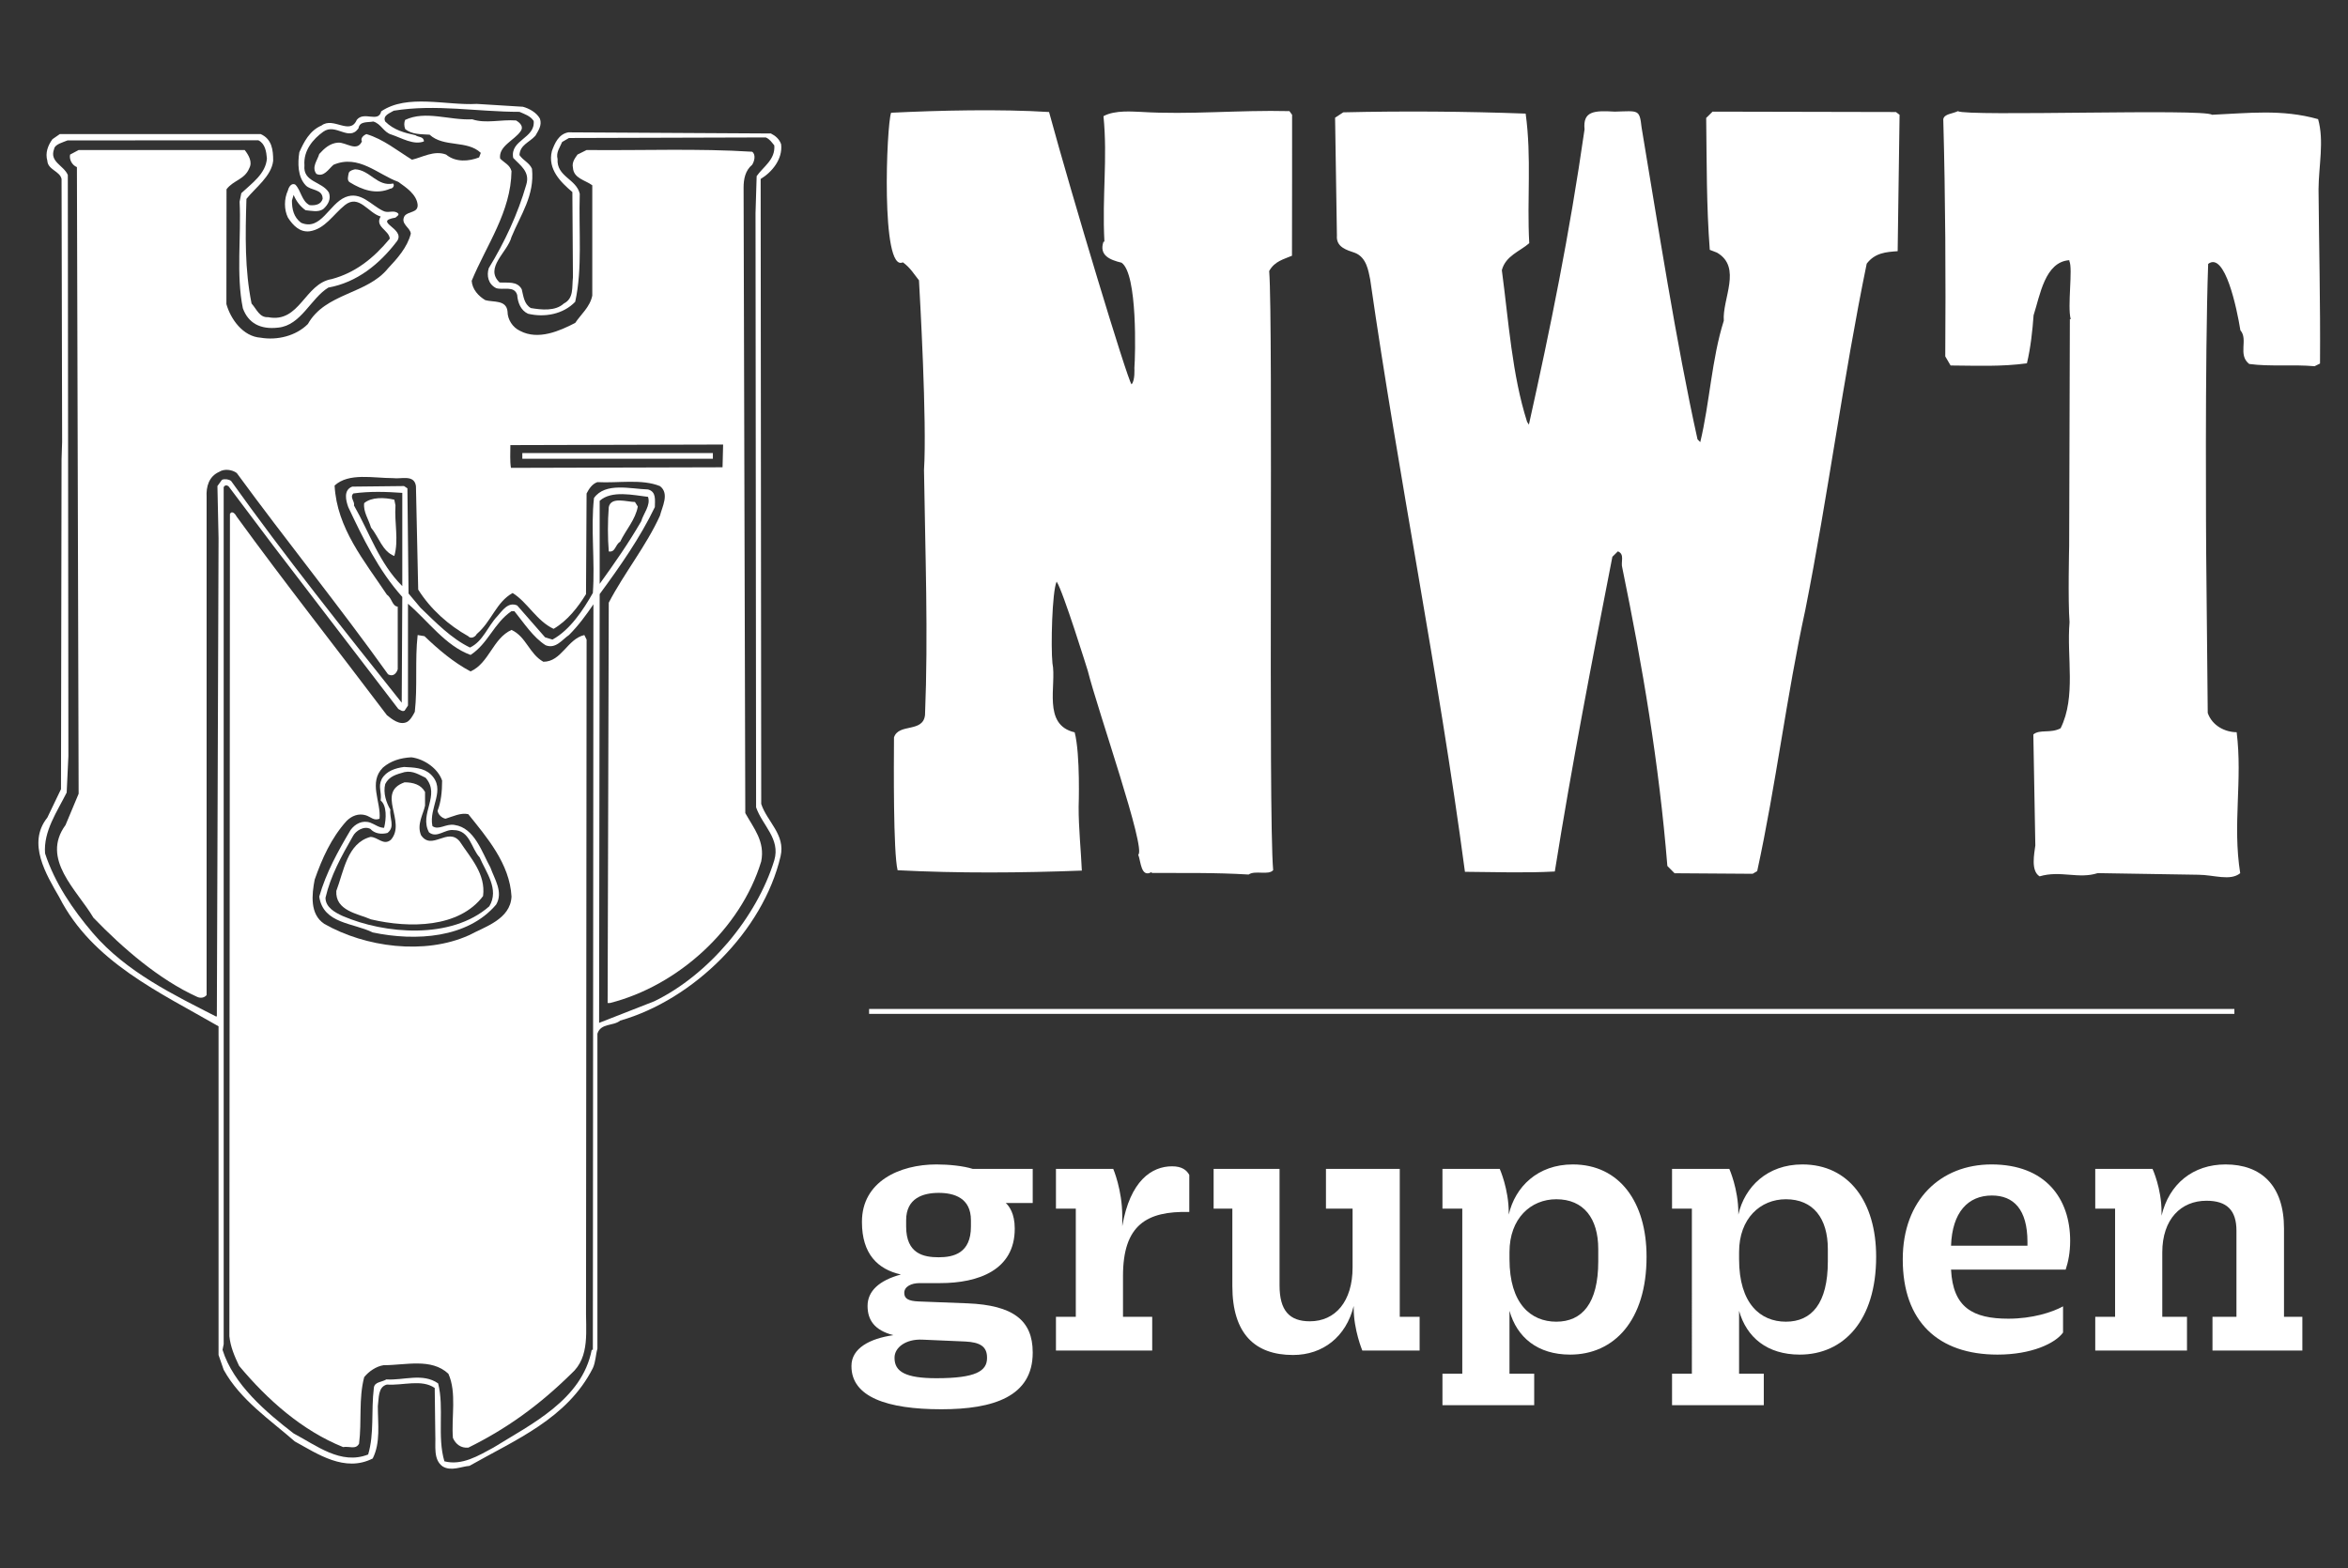 <svg version="1.1" id="Lager_1" xmlns="http://www.w3.org/2000/svg" xmlns:xlink="http://www.w3.org/1999/xlink" x="0px" y="0px"
	 width="476px" height="318px" viewBox="0 0 476 318" enable-background="new 0 0 476 318" xml:space="preserve">
<rect x="0" y="0" width="476" height="318" fill="#333333" stroke="none"/>
<g>
	<path fill="#FFFFFF" d="M261.941,23.275c0,0,0,26.008-0.023,28.582c-1.66,0.725-3.5,1.083-4.622,3.099
		c0.845,10.678-0.214,110.084,0.807,121.495c-0.926,1.102-3.683-0.024-4.971,0.89c-6.991-0.417-12.848-0.281-19.657-0.326v-0.187
		c-2.212,1.274-2.188-2.22-2.726-3.51c1.659-1.097-8.075-28.828-10.231-37.304c0,0-5.034-16.227-6.311-18.075
		c-0.933,2.015-1.193,13.236-0.85,16.55c0.889,4.421-2.113,12.498,4.505,14.016c1.178,4.51,0.806,15.092,0.806,15.092
		c-0.024,4.232,0.49,9.087,0.648,12.946c-12.331,0.471-25.024,0.565-37.35-0.073c-0.893-3.688-0.767-21.416-0.731-26.934
		c0.944-2.935,5.894-0.875,6.29-4.555c0.668-16.372,0.047-32.565-0.206-49.674c0.62-9.751-0.853-35.518-1.019-38.461
		c-0.913-1.114-1.734-2.568-3.271-3.652c-4.515,2.159-3.311-27.949-2.378-30.334c9.939-0.481,22.083-0.766,32.019-0.146
		c4.663,17.141,15.812,54.111,16.72,55.223c0.743-0.73,0.577-3.311,0.577-3.311c0.197-2.39,0.687-19.128-2.607-21.358
		c-2.394-0.571-4.598-1.509-3.658-4.258h0.189c-0.49-9.384,0.672-16.799-0.189-25.455c2.346-1.3,6.107-0.896,7.553-0.867
		c9.931,0.618,19.839-0.409,30.142-0.154L261.941,23.275z"/>
	<path fill="#FFFFFF" d="M327.354,22.638c4.849-0.128,5.009-0.547,5.443,3.239c3.183,18.972,7.07,44.063,11.336,63.22l0.554,0.558
		c1.903-7.892,2.322-16.908,4.772-24.619c-0.34-4.417,3.753-10.83-1.383-13.809l-1.461-0.567
		c-0.681-9.017-0.608-17.358-0.728-26.742l1.295-1.28l37.174,0.079l0.736,0.559l-0.388,27.659c-2.394,0.166-4.599,0.336-6.274,2.532
		c-4.764,23.149-7.876,47.229-12.444,70.195c-3.806,17.453-5.957,35.533-9.757,52.987l-0.923,0.542l-15.827-0.109l-1.462-1.48
		c-1.688-20.802-5.047-40.578-9.14-60.478c-0.355-1.104,0.567-2.752-0.894-3.316l-1.113,1.098
		c-4.195,21.495-8.209,42.139-11.671,63.823c-6.074,0.328-12.143,0.099-18.219,0.06c-5.419-40.702-13.424-79.827-19.215-120.158
		c-0.355-1.659-0.702-4.422-3.081-5.358c-1.65-0.565-3.855-1.134-3.658-3.52l-0.371-23.883l1.659-1.09
		c12.144-0.284,24.839-0.198,36.975,0.257c1.234,9.025,0.238,17.257,0.728,26.276c-1.85,1.642-4.795,2.542-5.555,5.479
		c1.399,10.499,2.063,21.17,5.12,30.76l0.364,0.557c4.37-19.661,8.192-38.372,11.282-59.874
		C320.873,22.566,323.063,22.375,327.354,22.638"/>
	<path fill="#FFFFFF" d="M448.418,23.274c7.363-0.318,14.174-1.189,21.521,0.887c1.257,4.424,0.119,9.45,0.088,14.233
		c0.095,11.776,0.388,22.815,0.3,35.327l-1.106,0.543c-4.416-0.397-9.016,0.118-13.25-0.458c-2.378-1.859-0.142-4.968-1.786-6.822
		c-0.709-4.419-3.128-16.035-6.533-13.469c-0.688,18.944-0.403,58.496-0.403,58.496l0.317,32.569
		c0.907,2.582,3.476,3.887,5.862,3.903c1.224,9.764-0.862,18.644,0.719,28.593c-2.031,1.64-5.343,0.328-8.471,0.312l-20.415-0.331
		c-3.871,1.261-7.538-0.604-11.779,0.654c-1.833-1.121-1.076-4.608-0.869-6.264c-0.135-7.911-0.271-15.156-0.403-22.51
		c1.304-1.1,3.507-0.162,5.529-1.252c3.169-6.417,1.21-14.346,1.811-21.512c-0.34-4.418-0.078-15.458-0.078-15.458l0.142-45.993
		h0.174c-0.712-2.582,0.473-10.271-0.277-11.776v-0.184c-4.969,0.334-5.941,7.133-7.252,11.172
		c-0.205,2.941-0.593,6.617-1.352,9.744c-5.16,0.695-9.948,0.479-15.472,0.438l-1.081-1.847c0.11-16.188,0.039-31.894-0.402-48.085
		c0.188-1.104,1.849-1.096,2.961-1.64C398.744,23.665,446.956,21.978,448.418,23.274"/>
	<g>
		<g>
			<path fill="#FFFFFF" d="M172.612,277.049v-0.071c0-3.572,3.722-5.547,8.504-6.226c-3.872-0.988-5.238-3.113-5.238-5.926
				c0-2.964,2.277-5.159,6.757-6.376c-4.707-1.059-7.895-4.176-7.895-10.626v-0.08c0-8.122,7.591-11.614,15.108-11.614
				c2.504,0,5.466,0.3,7.364,0.908h12.147v6.914h-5.465c0.681,0.604,1.821,2.125,1.821,5.159v0.079
				c0,8.352-7.363,11.006-15.108,11.006h-4.176c-1.67,0-3.112,0.687-3.112,1.975c0,1.138,0.758,1.667,2.96,1.746l9.87,0.381
				c9.187,0.378,13.21,3.412,13.21,9.945v0.072c0,8.888-7.972,11.464-18.525,11.464
				C179.826,285.779,172.612,283.275,172.612,277.049z M200.098,275.381v-0.079c0-2.274-1.444-3.112-4.405-3.262l-8.73-0.38
				c-3.34-0.149-5.617,1.597-5.617,3.642v0.079c0,2.807,2.277,4.102,8.503,4.102C197.82,279.482,200.098,278.036,200.098,275.381z
				 M196.833,248.731v-1.288c0-4.479-3.34-5.545-6.53-5.545c-3.188,0-6.604,1.065-6.604,5.545v1.288
				c0,5.543,3.569,6.226,6.604,6.226C193.34,254.957,196.833,254.12,196.833,248.731z"/>
			<path fill="#FFFFFF" d="M214.068,237.038h11.616c0,0,1.826,4.252,1.826,9.568v2.051c1.592-9.264,5.997-12.148,10.097-12.148
				c1.971,0,2.96,0.759,3.492,1.747v7.515c-8.659-0.226-13.439,2.657-13.439,12.979v8.28h5.922v6.835h-19.513v-6.835h4.024v-21.94
				h-4.024V237.038z"/>
			<path fill="#FFFFFF" d="M268.808,237.038h14.96v29.992h4.025v6.835h-11.618c0,0-1.746-4.181-1.746-8.581v-0.458
				c-1.521,6.226-6.226,9.946-12.297,9.946c-7.748,0-12.302-4.329-12.302-13.969V245.09h-3.798v-8.052h13.365v23.616
				c0,5.089,1.976,7.285,6.146,7.285c5.163,0,8.66-4.022,8.66-10.935V245.09h-5.396V237.038z"/>
			<path fill="#FFFFFF" d="M292.423,237.038h11.615c0,0,1.824,4.102,1.824,8.885v0.38c1.288-5.618,5.847-10.173,12.981-10.173
				c9.489,0,14.956,7.668,14.956,18.679v0.069c0,12.91-6.606,19.816-15.485,19.816c-6.605,0-10.786-3.491-12.302-8.881v12.76h5.01
				v6.376h-18.6v-6.376h4.022V245.09h-4.022V237.038z M324.007,255.795v-2.508c0-6.222-2.96-10.098-8.505-10.098
				c-5.16,0-9.489,3.876-9.489,10.706v1.442c0,9.038,4.329,12.681,9.489,12.681C320.738,268.019,324.007,264.298,324.007,255.795z"
				/>
			<path fill="#FFFFFF" d="M338.966,237.038h11.615c0,0,1.824,4.102,1.824,8.885v0.38c1.288-5.618,5.847-10.173,12.982-10.173
				c9.489,0,14.955,7.668,14.955,18.679v0.069c0,12.91-6.604,19.816-15.484,19.816c-6.606,0-10.786-3.491-12.302-8.881v12.76h5.009
				v6.376h-18.6v-6.376h4.022V245.09h-4.022V237.038z M370.55,255.795v-2.508c0-6.222-2.959-10.098-8.505-10.098
				c-5.16,0-9.488,3.876-9.488,10.706v1.442c0,9.038,4.328,12.681,9.488,12.681C367.284,268.019,370.55,264.298,370.55,255.795z"/>
			<path fill="#FFFFFF" d="M385.739,255.417v-0.079c0-11.993,7.664-19.208,17.991-19.208c10.935,0,15.944,6.906,15.944,15.486
				c0,2.354-0.381,4.251-0.91,5.846h-23.237c0.381,7.672,4.406,9.948,11.62,9.948c4.858,0,8.885-1.288,11.086-2.505v5.317
				c-1.593,2.196-6.381,4.472-13.287,4.472C392.949,274.694,385.739,268.019,385.739,255.417z M395.527,252.604h15.491v-0.759
				c0-6.605-2.809-9.414-7.209-9.414C398.949,242.431,395.758,245.849,395.527,252.604z"/>
			<path fill="#FFFFFF" d="M448.528,267.03h4.858v-17.461c0-4.18-1.976-6.076-6.077-6.076c-5.162,0-8.959,3.722-8.959,10.478v13.06
				h5.009v6.835h-18.597v-6.835h4.02v-21.94h-4.02v-8.052h11.612c0,0,1.827,3.95,1.827,8.732v0.758
				c1.516-6.452,6.376-10.398,12.979-10.398c7.214,0,11.845,4.251,11.845,12.981v17.919h3.721v6.835h-18.219V267.03z"/>
		</g>
		<line fill="none" stroke="#FFFFFF" x1="176.188" y1="205.1" x2="452.968" y2="205.1"/>
	</g>
</g>
<g>
	<path fill="#FFFFFF" d="M79.71,37.215c0.346,0.462-0.115,1.039-0.577,1.039c-2.883,1.268-5.766,0.23-8.187-1.269
		c-0.692-0.346-0.347-1.384-0.231-1.96c0.231-0.461,0.807-0.577,1.269-0.692C74.982,34.447,76.481,37.907,79.71,37.215"/>
	<path fill="#FFFFFF" d="M79.94,112.748c0.923-3.229,0-6.688,0.231-10.263l-0.231-1.153c-1.96-0.461-4.612-0.577-6.111,0.692
		c-0.231,1.729,0.922,3.344,1.384,4.958C76.827,108.942,77.52,111.825,79.94,112.748"/>
	<path fill="#FFFFFF" d="M85.359,169.368c-0.921-2.19,0.462-4.266,0.809-5.995v-2.77c-0.809-1.498-2.421-1.959-4.151-1.959
		c-5.882,2.075,0.46,7.957-2.768,11.647c-1.499,1.267-2.652-0.577-4.151-0.577c-4.729,1.268-5.419,7.033-6.919,10.955
		c-0.23,4.036,4.382,4.613,7.034,5.766c7.84,1.844,17.875,1.73,22.717-4.728c0.577-4.497-2.536-7.728-4.727-11.07
		C90.781,167.639,87.551,172.598,85.359,169.368"/>
	<path fill="#FFFFFF" d="M87.666,167.523c-0.807-3.807,2.883-7.381-0.345-10.494c-1.499-1.384-3.459-1.384-5.42-1.5
		c-1.73,0.231-3.575,0.807-4.498,2.422c-0.807,1.614,0,2.536-0.23,4.382c1.269,1.037,1.153,3.689,0.692,5.536
		c-1.038,0-1.845-0.693-2.768-1.039c-1.614-0.577-3.114,0.23-4.036,1.499c-2.537,4.267-4.959,8.648-6.342,13.492
		c0.807,5.535,6.919,5.305,10.839,7.265c8.764,1.847,19.258,1.153,25.024-5.648c1.498-2.539-0.346-5.189-1.153-7.496
		c-1.73-3.114-3.229-8.072-7.265-8.648C90.435,166.947,88.935,168.447,87.666,167.523 M97.238,173.866
		c1.269,2.997,4.036,6.457,1.959,9.917c-7.726,6.804-21.217,5.65-29.75,1.961c-1.5-0.693-3.459-1.729-3.459-3.691
		c1.038-4.497,3.229-8.416,5.535-12.452c0.577-1.153,2.307-2.193,3.575-1.5c0.807,0.923,2.191,1.152,3.459,0.806
		c1.614-1.268,0.346-2.998,0.577-4.728c-0.808-1.384-1.5-3.345-1.038-5.189c0.807-1.614,2.306-1.96,3.92-2.422
		c1.729-0.346,2.999,0.577,4.267,1.153c3.112,3.575-1.384,7.266,0.692,11.071c1.614,1.268,3.229-0.691,4.958-0.462
		C95.277,168.33,95.508,172.021,97.238,173.866"/>
	<path fill="#FFFFFF" d="M110.154,134.197c-2.883-1.615-3.459-5.075-6.458-6.458c-3.805,1.729-4.497,6.688-8.302,8.418
		c-3.459-1.845-6.458-4.382-9.341-7.149l-1.384-0.231c-0.576,5.074,0,10.494-0.576,15.568c-0.346,0.692-0.922,1.73-1.615,2.076
		c-1.499,0.692-2.998-0.577-4.036-1.384c-10.263-13.607-20.642-26.753-30.443-40.245c-0.231-0.462-0.922-1.384-1.384-0.577
		l-0.115,166.748c0.23,2.189,1.038,4.036,1.96,5.996c5.766,6.919,12.8,13.147,21.103,16.491c1.268-0.231,2.537,0.576,3.229-0.694
		c0.577-4.612-0.115-9.108,1.038-13.491c0.923-1.153,2.421-2.19,3.92-2.42c4.498,0,9.687-1.5,13.146,1.729
		c1.73,3.804,0.577,8.879,0.922,13.028c0.577,1.271,1.615,2.077,3.114,1.963c7.727-3.806,14.3-8.534,20.872-14.991
		c3.921-3.459,2.883-8.765,2.999-13.953l0.115-134.922l-0.46-0.922C114.998,129.584,113.844,134.197,110.154,134.197
		 M95.047,189.665c-8.995,4.036-20.987,2.422-29.291-2.307c-2.999-1.961-2.537-5.997-1.96-8.996
		c1.499-4.266,3.344-8.419,6.457-11.878c1.039-1.036,2.422-1.613,3.921-1.153c1.038,0.347,1.614,1.153,2.768,0.693
		c0.346-3.344-2.307-7.38,0.692-10.379c1.614-1.383,3.574-1.96,5.766-2.075c2.652,0.346,5.42,2.306,6.228,4.728
		c0,2.19-0.23,4.382-0.923,6.113c0.116,0.806,0.923,1.496,1.615,1.613c1.499-0.46,3.114-1.271,4.612-0.923
		c3.69,4.612,8.418,10.031,8.764,16.721C103.466,186.435,98.276,187.935,95.047,189.665"/>
	<path fill="#FFFFFF" d="M154.32,163.025l-0.115-126.733c2.306-1.384,4.497-4.036,4.151-7.034c-0.346-1.038-1.153-1.73-2.075-2.191
		l-41.054-0.231c-1.959,0.346-2.767,2.191-3.343,3.806c-0.922,3.69,1.844,6.342,4.151,8.303l0.116,17.297
		c-0.23,1.96,0.23,4.267-1.846,5.305c-1.729,1.614-4.612,1.269-6.688,0.922c-1.384-0.807-1.499-2.421-1.845-3.805
		c-0.923-1.73-2.883-1.269-4.498-1.384c-3.114-2.998,1.615-6.111,2.421-9.225c1.846-4.498,4.729-8.418,4.152-13.838
		c-0.577-1.268-1.73-1.614-2.537-2.767c0.115-2.076,1.96-2.537,3.229-3.921c0.577-1.038,1.384-2.075,0.922-3.459
		c-0.691-1.269-2.19-2.076-3.459-2.422l-9.34-0.577c-6.228,0.347-14.069-2.075-19.374,1.5c-0.577,2.421-3.459-0.115-4.958,1.73
		c-1.384,3.229-4.728-0.692-7.15,1.153c-2.422,1.038-3.575,3.344-4.497,5.419c-0.346,2.191-0.346,4.959,1.269,6.688
		c1.038,1.153,3.459,0.691,3.459,2.768c-0.346,1.153-1.5,1.383-2.653,1.269c-1.614-0.807-1.729-2.998-2.883-4.151
		c-0.807-0.461-1.383,0.577-1.499,1.153c-0.807,1.729-0.807,3.92,0,5.535c1.038,1.614,2.422,2.999,4.382,2.768
		c3.114-0.461,4.728-3.344,7.15-5.304c2.883-2.306,4.728,1.614,7.265,2.307c-1.268,2.075,1.73,2.767,1.845,4.497
		c-3.344,4.036-7.034,6.919-11.762,8.188c-5.536,0.922-6.458,8.995-12.916,7.726c-1.729,0.115-2.306-1.614-3.344-2.768
		c-1.384-6.919-1.269-13.723-1.038-21.218c1.845-2.306,5.074-4.613,5.42-7.727c0-2.191-0.23-4.382-2.537-5.419H12.134l-1.499,1.038
		c-0.923,1.269-1.5,2.768-1.038,4.382c0.115,1.845,2.537,2.076,2.883,3.69l0.115,53.276l-0.115,3.575l-0.115,66.884l-2.768,5.767
		c-4.151,5.189-0.231,11.531,2.421,16.145c6.688,13.146,20.527,19.374,32.289,26.176v66.654l1.039,2.997
		c3.344,6.112,9.571,10.264,14.415,14.53c4.613,2.537,10.147,6.342,15.798,3.459c1.614-3.229,1.038-6.919,1.038-10.608
		c0.23-1.614,0-3.921,1.845-4.383c3.229,0.231,7.035-1.153,9.687,0.693l0.116,9.455c0.115,2.307-0.462,5.074,1.499,6.458
		c1.729,1.038,3.805,0,5.42-0.115c9.34-5.305,19.835-9.572,25.024-19.833c0.577-1.271,0.577-2.77,0.922-3.923v-63.885
		c0.691-2.191,3.229-1.5,4.613-2.653c14.875-4.266,28.944-18.104,32.52-33.324C159.278,169.253,155.473,166.601,154.32,163.025
		 M120.187,273.73h-0.231c-1.96,10.147-12.339,15.105-19.949,19.835c-2.999,1.613-6.343,3.689-9.918,2.767
		c-1.499-5.072,0-10.838-1.268-15.798c-3.114-2.191-7.035-0.577-10.495-0.807c-0.922,0.577-2.421,0.46-2.537,1.729
		c-0.577,4.727,0.115,9.226-1.153,13.492c-5.535,2.189-10.494-1.847-15.106-4.267c-5.535-4.268-12.224-9.919-14.415-16.952
		l0.231-1.153V98.794c0.23-0.461,0.691-0.461,1.038-0.115l9.11,12.108l25.254,32.98c0.461,0.231,0.807,0.577,1.269,0.346
		l0.692-1.038v-20.642c4.151,3.575,7.611,8.534,12.686,10.378c3.574-2.306,4.728-6.458,8.302-8.879h0.577
		c1.96,2.421,3.806,5.305,6.342,6.919c2.077,0.807,3.345-1.153,4.729-2.076c1.96-1.96,3.459-4.036,4.958-6.227L120.187,273.73z
		 M71.638,100.063c3.344-0.461,6.688-0.346,9.917-0.115v18.912c-4.728-4.728-6.573-10.725-9.802-16.375
		C71.983,101.677,70.83,100.87,71.638,100.063 M156.972,174.442c-3.575,11.646-13.376,23.293-24.332,28.6l-11.186,4.381
		l0.115-86.949c4.152-5.65,8.188-11.417,11.186-17.644c0-1.383,0.346-3.113-1.384-3.574c-3.575-0.116-8.649-1.5-10.955,1.729
		c-0.691,6.227,0.231,12.8-0.23,19.258c-1.96,3.459-4.612,7.496-8.188,9.456l-1.499-0.461l-5.651-6.458
		c-1.845-0.808-2.998,1.038-4.036,2.191c-1.959,2.076-2.883,5.074-5.535,6.342c-3.805-1.845-6.919-5.074-10.033-8.072l-2.421-2.883
		l-0.231-21.333l-0.692-0.461l-10.494,0.116c-1.845,0.691-1.268,2.883-0.807,4.151c2.999,6.342,6.112,12.8,10.955,18.22
		L81.439,142.5c-11.647-14.646-23.64-29.637-34.595-44.974c-0.461-0.346-1.269-0.461-1.845-0.231l-0.922,1.269l0.23,10.609
		l-0.346,96.867l-0.115,0.115c-8.534-4.383-18.22-8.995-25.023-16.95c-4.036-4.729-7.727-10.148-9.687-16.145
		c-0.346-4.499,2.421-8.419,4.382-12.34l0.346-7.38L13.748,35.485c-0.807-1.96-3.805-2.652-2.767-5.305
		c0.115-0.922,1.902-1.36,2.71-1.707l38.688-0.023c1.384,0.692,1.615,2.306,1.73,3.69c-0.23,3.114-3.113,5.074-5.189,7.034
		l-0.346,1.73c0.346,7.035-0.725,14.807,0.658,21.61c1.075,2.961,3.493,4.364,7.183,3.921c4.613-0.461,6.573-5.927,10.148-8.118
		c5.766-1.039,10.378-4.728,13.953-9.457c1.73-2.537-5.074-3.92-0.346-4.728c0.231-0.23,0.923-0.577,0.461-0.922
		c-0.922-0.692-1.96,0.116-2.998-0.461c-2.422-1.153-4.498-4.036-7.611-2.768c-3.344,1.384-4.959,6.919-8.995,5.189
		c-1.499-1.153-1.845-2.768-1.845-4.498l0.346-1.153c0.461,1.153,1.269,2.307,2.422,3.114c1.269,0.115,2.537,0.461,3.575-0.231
		c1.038-0.922,1.614-2.076,1.153-3.344c-1.384-2.306-5.305-2.076-4.959-5.535c-0.23-2.998,1.729-5.305,3.806-6.804
		c2.537-1.845,5.189,2.076,7.149-0.692c0.231-1.499,1.845-1.153,2.999-1.384c1.614,0.461,2.075,2.191,3.69,2.652
		c2.075,0.692,4.497,2.191,6.573,1.384c0-1.038-1.153-0.808-1.73-1.269c-2.191-0.461-4.382-1.038-6.112-2.768
		c-0.576-1.269,1.038-1.73,1.73-2.191c8.533-1.384,16.951,0.23,25.485,0.23c1.038,0.461,2.191,0.807,2.883,1.845
		c0.346,3.575-4.844,3.806-4.151,7.496c1.383,1.499,3.459,2.767,2.652,5.42c-1.73,5.996-4.382,11.647-7.612,16.951
		c-0.46,1.5-0.115,3.229,1.5,4.036c1.383,0.462,3.689-0.577,4.266,1.384c0.116,1.499,0.692,3.114,2.191,3.806
		c3.345,0.807,7.15,0.115,9.571-2.421c1.499-6.804,0.692-14.3,0.922-21.91c-0.691-2.999-4.728-3.459-4.497-7.035
		c-0.346-1.384,0.461-2.306,0.922-3.459l1.384-0.807l39.899-0.116c0.808,0.346,1.153,0.923,1.73,1.615
		c0.231,2.883-2.19,4.267-3.575,6.227l-0.23,7.496l0.115,120.505C154.551,167.407,158.241,170.06,156.972,174.442 M121.569,118.398
		v-16.836c2.422-2.191,6.804-1.153,9.802-0.808c0.577,1.73-0.922,3.344-1.383,4.958
		C127.451,110.095,124.568,114.247,121.569,118.398"/>
	<path fill="#FFFFFF" d="M123.414,102.83c-0.229,2.883-0.229,6.228,0,8.995c1.385,0.23,1.271-1.384,2.307-1.96
		c1.153-2.422,3.115-4.498,3.577-7.149l-0.577-0.923C127.105,101.792,123.876,100.639,123.414,102.83"/>
	<rect x="105.888" y="91.875" fill="#FFFFFF" width="38.631" height="1.153"/>
	<path fill="#FFFFFF" d="M151.09,164.882l-0.345-126.849c0-1.73,0.345-3.46,1.73-4.613c0.461-0.692,0.806-2.076,0-2.652
		c-10.955-0.692-22.371-0.23-33.557-0.346l-1.847,0.923c-0.577,0.807-1.153,1.614-0.921,2.652c0.116,2.191,2.536,2.537,3.921,3.575
		v22.372c-0.462,2.306-2.306,3.806-3.459,5.535c-3.115,1.615-7.496,3.575-11.187,1.615c-1.498-0.692-2.536-2.307-2.536-3.921
		c-0.232-2.422-2.883-1.845-4.497-2.306c-1.384-0.808-2.654-2.191-2.77-3.921c2.998-7.265,7.958-13.953,8.072-22.256
		c-0.345-1.269-1.383-1.614-2.306-2.537c-0.345-2.537,2.883-3.69,4.151-5.535c0.694-0.922-0.115-1.73-0.921-2.191
		c-3.115-0.231-6.112,0.692-8.88-0.231c-4.613,0.231-9.454-1.845-13.606,0.116c-0.231,0.576-0.231,1.153,0,1.845
		c1.384,1.153,3.228,1.038,4.958,1.153c2.883,2.652,7.613,1.038,10.378,3.69l-0.345,0.923c-2.076,0.807-4.728,1.038-6.689-0.577
		c-2.42-0.923-4.842,0.577-6.918,1.038c-2.999-1.845-5.766-4.151-9.226-5.189c-0.576,0.231-1.269,0.808-0.923,1.499
		c-1.038,2.191-3.229,0.115-4.843,0.23c-1.615,0.116-2.769,1.153-3.806,2.307c-0.346,1.269-1.614,2.652-0.577,4.036
		c1.5,0.692,2.422-0.922,3.459-1.845c5.073-2.191,8.995,1.96,13.146,3.459c1.615,1.153,3.691,2.537,3.92,4.613
		c0.115,1.729-1.843,1.269-2.651,2.306c-0.922,1.614,1.154,2.306,1.269,3.575c-0.692,2.768-2.768,5.074-4.613,7.035
		c-4.267,5.305-12.685,4.958-16.26,11.301c-2.422,2.422-6.227,3.344-9.571,2.768c-3.575-0.23-6.082-3.76-6.942-6.815l0.023-23.282
		c1.383-1.845,3.689-1.961,4.612-4.267c0.692-1.269-0.115-2.652-0.923-3.69H15.94l-1.73,0.923c-0.231,1.038,0.461,2.191,1.383,2.537
		L15.94,160.96l-2.653,6.343c-5.073,6.919,2.306,13.146,5.651,18.797c5.996,6.229,13.376,12.57,20.987,16.03
		c0.692,0.345,1.5,0.229,1.961-0.347V100.765c-0.116-2.075,0.461-4.151,2.536-5.074c1.039-0.692,2.653-0.461,3.575,0.231
		c10.033,13.723,20.873,27.1,30.674,40.822c1.038,0.577,1.73-0.23,1.961-1.038v-12.685c-1.153-0.116-1.153-1.73-2.192-2.422
		c-4.612-6.919-10.147-13.492-10.608-22.141c2.883-2.652,7.841-1.499,11.877-1.499c1.614,0.231,4.268-0.808,4.613,1.614
		l0.459,20.988c2.538,4.036,6.228,7.265,10.15,9.456c0.46,0.576,1.381,0.23,1.729-0.461c2.997-2.537,3.92-6.458,7.265-8.302
		c2.998,1.844,4.844,5.65,8.303,7.265c2.767-1.614,4.958-4.382,6.571-7.035l0.117-20.411c0.459-0.923,1.153-1.96,2.189-2.306
		c4.268,0.23,8.997-0.692,12.685,0.807c1.962,1.5,0.462,4.152,0,5.997c-2.766,6.112-7.263,11.647-10.378,17.644l-0.229,81.183h0.46
		c13.723-3.459,26.523-14.991,30.675-28.713C155.126,170.647,152.82,167.994,151.09,164.882 M146.478,94.758l-42.896,0.116
		c-0.231-1.384-0.116-3.113-0.116-4.613l43.129-0.116L146.478,94.758z"/>
</g>
</svg>
